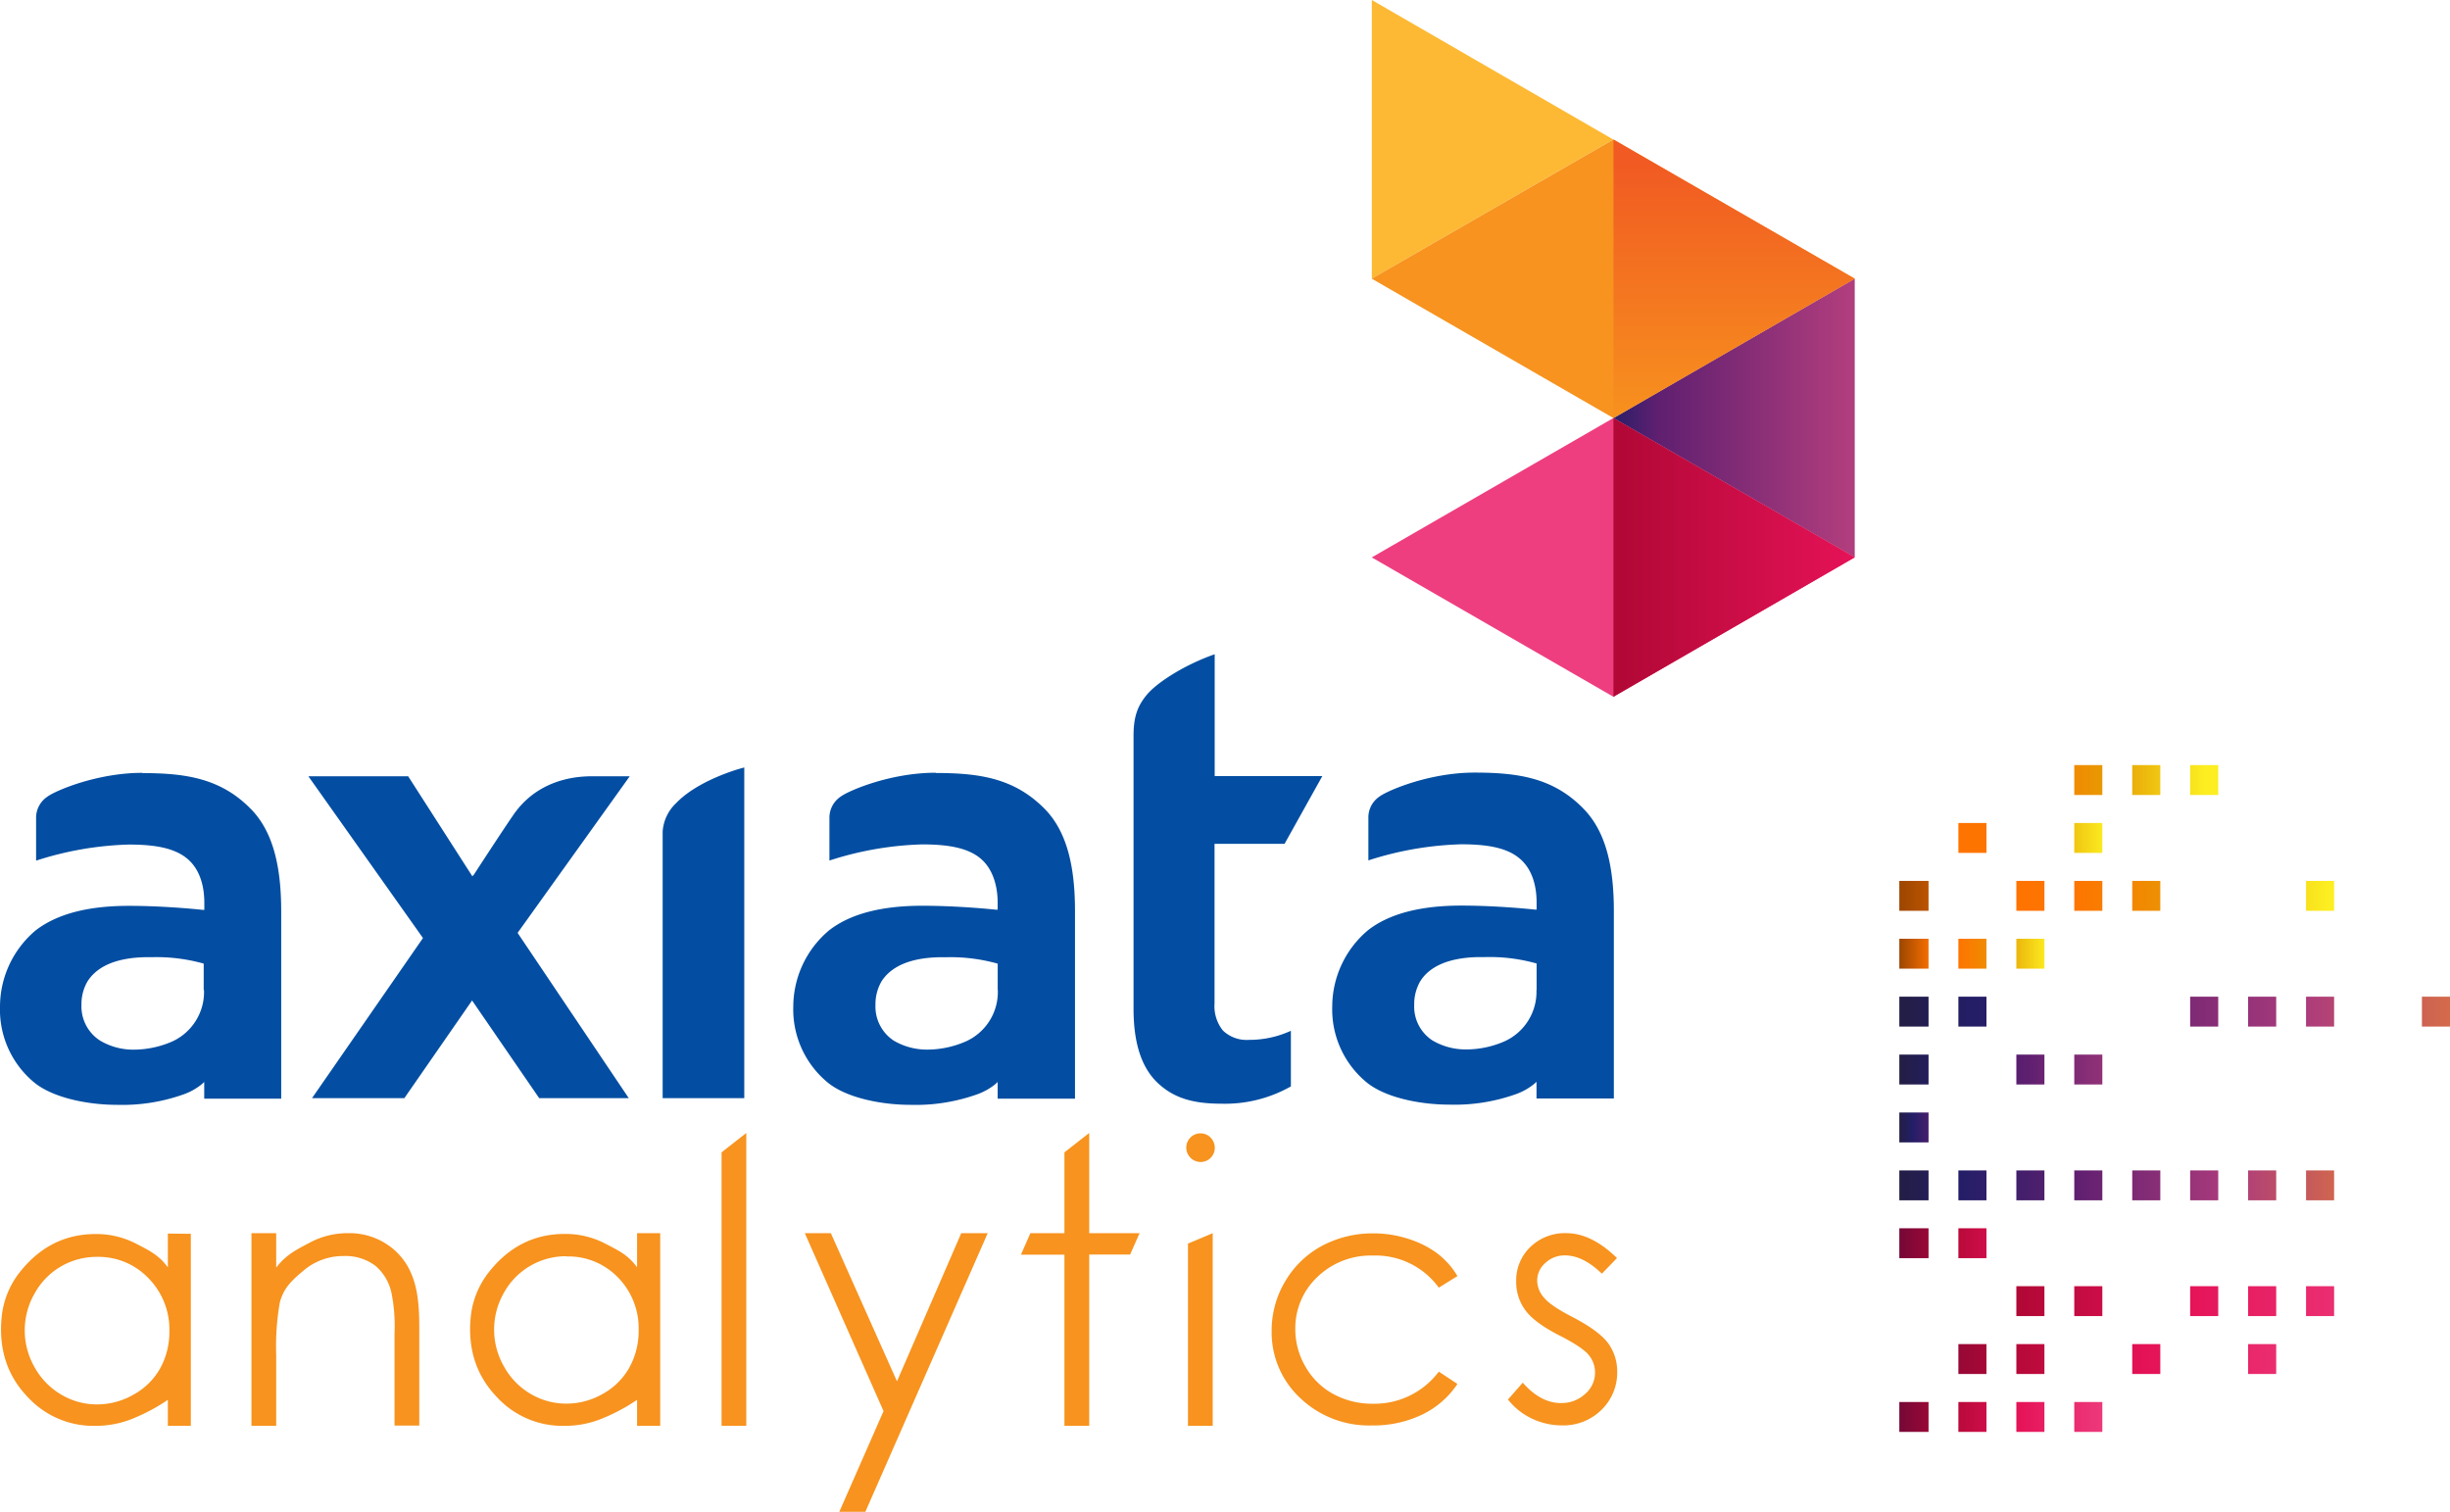 <svg id="Layer_1" data-name="Layer 1" xmlns="http://www.w3.org/2000/svg" xmlns:xlink="http://www.w3.org/1999/xlink" viewBox="0 0 470.4 290.29">
  <defs>
    <linearGradient id="linear-gradient" x1="-396.41" y1="675.76" x2="-396.05" y2="675.76" gradientTransform="matrix(128.03, 0, 0, -128.03, 51068.18, 86615.98)" gradientUnits="userSpaceOnUse">
      <stop offset="0" stop-color="#231e67"/>
      <stop offset="0.21" stop-color="#5f1f70"/>
      <stop offset="1" stop-color="#b03d7d"/>
    </linearGradient>
    <linearGradient id="linear-gradient-2" x1="-392.99" y1="676" x2="-392.62" y2="676" gradientTransform="matrix(0, 136.59, 136.59, 0, -91992.76, 53730.5)" gradientUnits="userSpaceOnUse">
      <stop offset="0" stop-color="#f15a22"/>
      <stop offset="1" stop-color="#f7931e"/>
    </linearGradient>
    <linearGradient id="linear-gradient-3" x1="-396.42" y1="676.11" x2="-396.06" y2="676.11" gradientTransform="matrix(127.07, 0, 0, -127.07, 50690.74, 86042.63)" gradientUnits="userSpaceOnUse">
      <stop offset="0" stop-color="#b10836"/>
      <stop offset="1" stop-color="#e51257"/>
    </linearGradient>
    <linearGradient id="linear-gradient-4" x1="364.67" y1="272.08" x2="406.1" y2="272.08" gradientUnits="userSpaceOnUse">
      <stop offset="0" stop-color="#750836"/>
      <stop offset="0.23" stop-color="#b10836"/>
      <stop offset="0.54" stop-color="#e51257"/>
      <stop offset="1" stop-color="#ee3e80"/>
    </linearGradient>
    <linearGradient id="linear-gradient-8" x1="364.67" y1="260.96" x2="452.73" y2="260.96" xlink:href="#linear-gradient-4"/>
    <linearGradient id="linear-gradient-16" x1="364.67" y1="249.84" x2="464.55" y2="249.84" xlink:href="#linear-gradient-4"/>
    <linearGradient id="linear-gradient-25" x1="364.67" y1="238.72" x2="405.74" y2="238.72" xlink:href="#linear-gradient-4"/>
    <linearGradient id="linear-gradient-29" x1="364.67" y1="227.6" x2="453.09" y2="227.6" gradientUnits="userSpaceOnUse">
      <stop offset="0" stop-color="#231e44"/>
      <stop offset="0.13" stop-color="#231e67"/>
      <stop offset="0.38" stop-color="#5f1f70"/>
      <stop offset="0.72" stop-color="#ac3b7c"/>
      <stop offset="1" stop-color="#d86f45"/>
    </linearGradient>
    <linearGradient id="linear-gradient-37" x1="364.67" y1="216.49" x2="384.53" y2="216.49" xlink:href="#linear-gradient-29"/>
    <linearGradient id="linear-gradient-39" x1="364.67" y1="205.37" x2="429.39" y2="205.37" xlink:href="#linear-gradient-29"/>
    <linearGradient id="linear-gradient-45" x1="364.67" y1="194.25" x2="472.78" y2="194.25" xlink:href="#linear-gradient-29"/>
    <linearGradient id="linear-gradient-46" x1="364.67" y1="194.25" x2="472.78" y2="194.25" xlink:href="#linear-gradient-29"/>
    <linearGradient id="linear-gradient-55" x1="364.67" y1="183.13" x2="394.88" y2="183.13" gradientUnits="userSpaceOnUse">
      <stop offset="0" stop-color="#9c4600"/>
      <stop offset="0.21" stop-color="#ff7300"/>
      <stop offset="0.38" stop-color="#fe7400"/>
      <stop offset="0.51" stop-color="#f38601"/>
      <stop offset="0.66" stop-color="#e59e03"/>
      <stop offset="0.94" stop-color="#fcee21"/>
    </linearGradient>
    <linearGradient id="linear-gradient-58" x1="364.67" y1="172.01" x2="451.92" y2="172.01" xlink:href="#linear-gradient-55"/>
    <linearGradient id="linear-gradient-65" x1="364.67" y1="172.01" x2="451.92" y2="172.01" xlink:href="#linear-gradient-55"/>
    <linearGradient id="linear-gradient-66" x1="364.67" y1="160.9" x2="406.77" y2="160.9" xlink:href="#linear-gradient-55"/>
    <linearGradient id="linear-gradient-70" x1="364.67" y1="149.78" x2="426.99" y2="149.78" xlink:href="#linear-gradient-55"/>
  </defs>
  <title>datathon-axiata-analytics</title>
  <g>
    <g>
      <g id="g13783">
        <path id="use19401" d="M120.94,170.27c-4.37,0-10.86,1.28-15.1,7.54-2.25,3.27-7.48,11.32-7.48,11.33l-.31.33-12.32-19.2H66.57l22,31.06L67.27,232.07H85l13-18.75,12.88,18.75h17.2l-21.34-31.73,21.53-30.07h-7.35Zm13.65,10.58v51.22h15.67V168.58c-1.77.44-9.08,2.67-13.07,6.83a8.28,8.28,0,0,0-2.6,5.44M254,183.23l7.25-13H240.58V146.84c-6.11,2.14-11.21,5.59-13,7.74S225,158.79,225,162.5v52.42c0,7.2,1.83,11.69,4.84,14.42s6.62,3.8,12,3.8a25.67,25.67,0,0,0,13.37-3.32V219.14a19.12,19.12,0,0,1-8.05,1.74h0a6.57,6.57,0,0,1-5-1.79,7.47,7.47,0,0,1-1.61-5.2V183.24H254Zm57.32-6.81c-5.76-5.86-12.45-6.85-20.84-6.86-8.71,0-16.72,3.45-18.24,4.59a4.82,4.82,0,0,0-2.15,4v8.27a63.42,63.42,0,0,1,17.8-3.09c4.62,0,8.61.54,11.17,2.67,3,2.45,3.33,6.52,3.33,8.49v1.13h0v.25h-.32s-6.9-.77-14.15-.77-13.59,1.34-17.93,4.75a19.21,19.21,0,0,0-6.84,14.64,18.14,18.14,0,0,0,6.5,14.47c3.57,3,10.32,4.36,16,4.36a35,35,0,0,0,12.73-2,11.84,11.84,0,0,0,3.57-2l.42-.39v3.21h14.85v-36c0-8.42-1.49-15.25-5.86-19.67m-9,34.82a10.44,10.44,0,0,1-6.21,9.91,18.46,18.46,0,0,1-7.16,1.52,12.61,12.61,0,0,1-6.62-1.74,7.76,7.76,0,0,1-3.48-6.83,8.73,8.73,0,0,1,1.17-4.54c1.74-2.75,5.26-4.48,11-4.62h1.33a33.13,33.13,0,0,1,10,1.23v5.08ZM187,169.59c-8.71,0-16.72,3.45-18.24,4.59a4.87,4.87,0,0,0-2.15,4v8.27a63.1,63.1,0,0,1,17.79-3.1c4.63,0,8.62.55,11.18,2.67,2.95,2.45,3.33,6.53,3.33,8.49v1.13h0v.25h-.32s-6.9-.76-14.16-.76-13.58,1.34-17.92,4.75a19.19,19.19,0,0,0-6.84,14.63A18.19,18.19,0,0,0,166.19,229c3.58,3,10.33,4.36,16,4.36a35.12,35.12,0,0,0,12.73-2,11.82,11.82,0,0,0,3.58-2l.41-.39v3.2h14.85v-36c0-8.42-1.48-15.25-5.85-19.67-5.8-5.86-12.45-6.85-20.84-6.86m11.87,41.68a10.4,10.4,0,0,1-6.23,9.9,18.55,18.55,0,0,1-7.16,1.53,12.58,12.58,0,0,1-6.62-1.74,7.83,7.83,0,0,1-3.48-6.83,8.73,8.73,0,0,1,1.17-4.54c1.77-2.75,5.26-4.48,11-4.62h1.3a33.37,33.37,0,0,1,10,1.23v5.08ZM34.68,169.61c-8.71,0-16.75,3.45-18.24,4.59a4.85,4.85,0,0,0-2.15,4v8.27a63.22,63.22,0,0,1,17.76-3.09c4.66,0,8.62.54,11.21,2.67,3,2.45,3.33,6.52,3.33,8.49v1.13h0v.25h-.32s-6.9-.77-14.18-.77-13.56,1.34-17.93,4.75a19.18,19.18,0,0,0-6.8,14.64A18.12,18.12,0,0,0,13.85,229c3.58,3,10.32,4.36,16,4.36a35.16,35.16,0,0,0,12.73-2,11.84,11.84,0,0,0,3.57-2h0l.42-.39v3.21H61.35v-36c0-8.42-1.49-15.25-5.86-19.67-5.77-5.85-12.45-6.85-20.84-6.85m11.88,41.67a10.44,10.44,0,0,1-6.21,9.91,18.58,18.58,0,0,1-7.16,1.52A12.46,12.46,0,0,1,26.54,221,7.79,7.79,0,0,1,23,214.17a8.67,8.67,0,0,1,1.17-4.53c1.77-2.76,5.26-4.49,11-4.63h1.3a33.48,33.48,0,0,1,10,1.23v5.08Z" transform="translate(-7.36 -21.21)" fill="#034ea2"/>
        <path id="use19403" d="M317.13,101.48l-46.39,26.76L317.13,155l46.31-26.76Z" transform="translate(-7.36 -21.21)" fill="#ee3e80"/>
        <path id="use19405" d="M270.75,21.21V74.72L317.11,48,270.75,21.21Z" transform="translate(-7.36 -21.21)" fill="#fdb934"/>
        <path id="use19407" d="M317.13,48,270.74,74.72l46.39,26.76,46.31-26.76Z" transform="translate(-7.36 -21.21)" fill="#f7931e"/>
        <path id="use19409" d="M317.15,101.49l46.32,26.75V74.72Z" transform="translate(-7.36 -21.21)" fill="url(#linear-gradient)"/>
        <path id="use19411" d="M317.15,101.49l46.32-26.77L317.15,48v53.52Z" transform="translate(-7.36 -21.21)" fill="url(#linear-gradient-2)"/>
        <path id="use19413" d="M317.14,155l46.33-26.77-46.33-26.75Z" transform="translate(-7.36 -21.21)" fill="url(#linear-gradient-3)"/>
      </g>
      <g>
        <path d="M55.64,258h4.75v6.62c1.91-2.53,4-3.49,6.32-4.74A15.48,15.48,0,0,1,74.25,258a13.05,13.05,0,0,1,7.35,2.11,12.43,12.43,0,0,1,4.73,5.67c1,2.37,1.53,5.14,1.53,10.16v19H83.11V277.34a32.71,32.71,0,0,0-.53-7.58,9.41,9.41,0,0,0-3.17-5.52,9.59,9.59,0,0,0-6.11-1.85,11.74,11.74,0,0,0-7.73,2.85c-2.27,1.91-3.77,3.32-4.5,6.13a49.25,49.25,0,0,0-.68,10.05V295H55.64Z" transform="translate(-7.36 -21.21)" fill="#f7931e"/>
        <path d="M134.12,258V295h-4.44v-5a35,35,0,0,1-6.26,3.4A18.9,18.9,0,0,1,115.6,295a17.1,17.1,0,0,1-12.71-5.39q-6.06-6.21-5.15-15.5a16.53,16.53,0,0,1,3.43-8.56q5.79-7.39,14.56-7.4a16.46,16.46,0,0,1,7.81,1.84c2.33,1.22,4.38,2.12,6.14,4.57V258Zm-18,4.43a13.6,13.6,0,0,0-12,7,14.21,14.21,0,0,0,0,14.16,13.79,13.79,0,0,0,5.1,5.26,13.35,13.35,0,0,0,6.87,1.88,14,14,0,0,0,7-1.87,13,13,0,0,0,5.1-5.05,14.43,14.43,0,0,0,1.79-7.18,13.94,13.94,0,0,0-4-10.16A13.25,13.25,0,0,0,116.1,262.47Z" transform="translate(-7.36 -21.21)" fill="#f7931e"/>
        <path d="M145.9,242.48l4.75-3.72V295H145.9Z" transform="translate(-7.36 -21.21)" fill="#f7931e"/>
        <path d="M161.88,258h5l12.7,28.45L191.92,258H197L173.51,311.5h-5L177,292.17Z" transform="translate(-7.36 -21.21)" fill="#f7931e"/>
        <path d="M211.73,242.48l4.76-3.72V258h9.67l-1.82,4.11h-7.85V295h-4.76V262.13h-8.35L205.2,258h6.53Z" transform="translate(-7.36 -21.21)" fill="#f7931e"/>
        <path d="M237.85,238.84a2.63,2.63,0,0,1,1.89.75,2.82,2.82,0,0,1,.86,2,2.72,2.72,0,0,1-4.67,1.92,2.74,2.74,0,0,1,1.92-4.68ZM235.45,260l4.75-2v37h-4.75Z" transform="translate(-7.36 -21.21)" fill="#f7931e"/>
        <path d="M287.19,266.24l-3.58,2.22a15,15,0,0,0-12.67-6.16,14.7,14.7,0,0,0-10.65,4.12,13.48,13.48,0,0,0-4.23,10,14.2,14.2,0,0,0,1.95,7.21,13.66,13.66,0,0,0,5.35,5.26,15.58,15.58,0,0,0,7.62,1.86,15.41,15.41,0,0,0,12.63-6.16l3.58,2.36a17,17,0,0,1-6.76,5.88,21.63,21.63,0,0,1-9.66,2.09A19.13,19.13,0,0,1,257,289.66a17.21,17.21,0,0,1-5.48-12.88,18.36,18.36,0,0,1,2.56-9.46,18.08,18.08,0,0,1,7-6.83,20.6,20.6,0,0,1,10-2.45,21.4,21.4,0,0,1,6.73,1.07,18.77,18.77,0,0,1,5.5,2.77A15.2,15.2,0,0,1,287.19,266.24Z" transform="translate(-7.36 -21.21)" fill="#f7931e"/>
        <path d="M317.82,262.78l-2.9,3q-3.63-3.51-7.08-3.51a5.33,5.33,0,0,0-3.77,1.45,4.46,4.46,0,0,0-1.57,3.39,5,5,0,0,0,1.29,3.25c.86,1.06,2.67,2.29,5.43,3.71,3.37,1.75,5.65,3.42,6.86,5a9.18,9.18,0,0,1,1.78,5.51,9.92,9.92,0,0,1-3,7.33,10.39,10.39,0,0,1-7.6,3,13.33,13.33,0,0,1-5.8-1.32,12.71,12.71,0,0,1-4.57-3.65l2.84-3.23q3.46,3.92,7.34,3.91a6.65,6.65,0,0,0,4.63-1.74,5.41,5.41,0,0,0,1.91-4.1,5.26,5.26,0,0,0-1.27-3.45c-.84-1-2.73-2.24-5.69-3.75q-4.75-2.44-6.46-4.84a9.07,9.07,0,0,1-1.72-5.45,8.88,8.88,0,0,1,2.73-6.65,9.52,9.52,0,0,1,6.9-2.64Q312.92,258,317.82,262.78Z" transform="translate(-7.36 -21.21)" fill="#f7931e"/>
        <path d="M44,258.12V295H39.59v-5a34.93,34.93,0,0,1-6.25,3.4A18.9,18.9,0,0,1,25.52,295a17.12,17.12,0,0,1-12.7-5.39q-6.06-6.19-5.14-15.49a16.44,16.44,0,0,1,3.42-8.55q5.79-7.39,14.55-7.4A16.57,16.57,0,0,1,33.46,260c2.32,1.22,4.37,2.12,6.13,4.57v-6.49Zm-18,4.43a13.64,13.64,0,0,0-6.95,1.85A13.5,13.5,0,0,0,14,269.59a14.19,14.19,0,0,0,0,14.15A13.84,13.84,0,0,0,19.12,289,13.35,13.35,0,0,0,26,290.88,14,14,0,0,0,33,289a13.05,13.05,0,0,0,5.09-5,14.46,14.46,0,0,0,1.79-7.18,14,14,0,0,0-4-10.16A13.28,13.28,0,0,0,26,262.55Z" transform="translate(-7.36 -21.21)" fill="#f7931e"/>
      </g>
    </g>
    <g>
      <rect x="364.67" y="269.21" width="5.61" height="5.74" fill="url(#linear-gradient-4)"/>
      <rect x="398.26" y="269.21" width="5.39" height="5.74" fill="url(#linear-gradient-4)"/>
      <rect x="376.01" y="269.21" width="5.39" height="5.74" fill="url(#linear-gradient-4)"/>
      <rect x="387.14" y="269.21" width="5.39" height="5.74" fill="url(#linear-gradient-4)"/>
      <rect x="431.64" y="258.09" width="5.39" height="5.74" fill="url(#linear-gradient-8)"/>
      <rect x="442.76" y="258.09" width="5.39" height="5.74" fill="url(#linear-gradient-8)"/>
      <rect x="376.01" y="258.09" width="5.39" height="5.74" fill="url(#linear-gradient-8)"/>
      <rect x="420.51" y="258.09" width="5.39" height="5.74" fill="url(#linear-gradient-8)"/>
      <rect x="387.14" y="258.09" width="5.39" height="5.74" fill="url(#linear-gradient-8)"/>
      <rect x="398.26" y="258.09" width="5.39" height="5.74" fill="url(#linear-gradient-8)"/>
      <rect x="409.39" y="258.09" width="5.39" height="5.74" fill="url(#linear-gradient-8)"/>
      <rect x="364.67" y="258.09" width="5.61" height="5.74" fill="url(#linear-gradient-8)"/>
      <rect x="398.26" y="246.97" width="5.39" height="5.74" fill="url(#linear-gradient-16)"/>
      <rect x="376.01" y="246.97" width="5.39" height="5.74" fill="url(#linear-gradient-16)"/>
      <rect x="431.64" y="246.97" width="5.39" height="5.74" fill="url(#linear-gradient-16)"/>
      <rect x="409.39" y="246.97" width="5.39" height="5.74" fill="url(#linear-gradient-16)"/>
      <rect x="442.76" y="246.97" width="5.39" height="5.74" fill="url(#linear-gradient-16)"/>
      <rect x="453.89" y="246.97" width="5.39" height="5.74" fill="url(#linear-gradient-16)"/>
      <rect x="420.51" y="246.97" width="5.39" height="5.74" fill="url(#linear-gradient-16)"/>
      <rect x="364.67" y="246.97" width="5.61" height="5.74" fill="url(#linear-gradient-16)"/>
      <rect x="387.14" y="246.97" width="5.39" height="5.74" fill="url(#linear-gradient-16)"/>
      <rect x="364.67" y="235.85" width="5.61" height="5.74" fill="url(#linear-gradient-25)"/>
      <rect x="398.26" y="235.85" width="5.39" height="5.74" fill="url(#linear-gradient-25)"/>
      <rect x="376.01" y="235.85" width="5.39" height="5.74" fill="url(#linear-gradient-25)"/>
      <rect x="387.14" y="235.85" width="5.39" height="5.74" fill="url(#linear-gradient-25)"/>
      <rect x="431.64" y="224.74" width="5.39" height="5.74" fill="url(#linear-gradient-29)"/>
      <rect x="364.67" y="224.74" width="5.61" height="5.74" fill="url(#linear-gradient-29)"/>
      <rect x="409.39" y="224.74" width="5.39" height="5.74" fill="url(#linear-gradient-29)"/>
      <rect x="442.76" y="224.74" width="5.39" height="5.74" fill="url(#linear-gradient-29)"/>
      <rect x="398.26" y="224.74" width="5.39" height="5.74" fill="url(#linear-gradient-29)"/>
      <rect x="420.51" y="224.74" width="5.39" height="5.74" fill="url(#linear-gradient-29)"/>
      <rect x="376.01" y="224.74" width="5.39" height="5.74" fill="url(#linear-gradient-29)"/>
      <rect x="387.14" y="224.74" width="5.39" height="5.74" fill="url(#linear-gradient-29)"/>
      <rect x="364.67" y="213.62" width="5.61" height="5.74" fill="url(#linear-gradient-37)"/>
      <rect x="376.01" y="213.62" width="5.39" height="5.74" fill="url(#linear-gradient-37)"/>
      <rect x="398.26" y="202.5" width="5.39" height="5.74" fill="url(#linear-gradient-39)"/>
      <rect x="409.39" y="202.5" width="5.39" height="5.74" fill="url(#linear-gradient-39)"/>
      <rect x="364.67" y="202.5" width="5.61" height="5.74" fill="url(#linear-gradient-39)"/>
      <rect x="420.51" y="202.5" width="5.39" height="5.74" fill="url(#linear-gradient-39)"/>
      <rect x="387.14" y="202.5" width="5.39" height="5.74" fill="url(#linear-gradient-39)"/>
      <rect x="376.01" y="202.5" width="5.39" height="5.74" fill="url(#linear-gradient-39)"/>
      <rect x="376.01" y="191.38" width="5.39" height="5.74" fill="url(#linear-gradient-45)"/>
      <rect x="364.67" y="191.38" width="5.61" height="5.74" fill="url(#linear-gradient-46)"/>
      <rect x="398.26" y="191.38" width="5.39" height="5.74" fill="url(#linear-gradient-45)"/>
      <rect x="420.51" y="191.38" width="5.39" height="5.74" fill="url(#linear-gradient-45)"/>
      <rect x="453.89" y="191.38" width="5.39" height="5.74" fill="url(#linear-gradient-45)"/>
      <rect x="431.64" y="191.38" width="5.39" height="5.74" fill="url(#linear-gradient-45)"/>
      <rect x="409.39" y="191.38" width="5.39" height="5.74" fill="url(#linear-gradient-45)"/>
      <rect x="442.76" y="191.38" width="5.39" height="5.74" fill="url(#linear-gradient-45)"/>
      <rect x="387.14" y="191.38" width="5.39" height="5.74" fill="url(#linear-gradient-45)"/>
      <rect x="465.01" y="191.38" width="5.39" height="5.74" fill="url(#linear-gradient-45)"/>
      <rect x="364.67" y="180.26" width="5.61" height="5.74" fill="url(#linear-gradient-55)"/>
      <rect x="387.14" y="180.26" width="5.39" height="5.74" fill="url(#linear-gradient-55)"/>
      <rect x="376.01" y="180.26" width="5.39" height="5.74" fill="url(#linear-gradient-55)"/>
      <rect x="442.76" y="169.15" width="5.39" height="5.74" fill="url(#linear-gradient-58)"/>
      <rect x="431.64" y="169.15" width="5.39" height="5.74" fill="url(#linear-gradient-58)"/>
      <rect x="409.39" y="169.15" width="5.39" height="5.74" fill="url(#linear-gradient-58)"/>
      <rect x="420.51" y="169.15" width="5.39" height="5.74" fill="url(#linear-gradient-58)"/>
      <rect x="398.26" y="169.15" width="5.39" height="5.74" fill="url(#linear-gradient-58)"/>
      <rect x="376.01" y="169.15" width="5.39" height="5.74" fill="url(#linear-gradient-58)"/>
      <rect x="387.14" y="169.15" width="5.39" height="5.74" fill="url(#linear-gradient-58)"/>
      <rect x="364.67" y="169.15" width="5.61" height="5.74" fill="url(#linear-gradient-65)"/>
      <rect x="376.01" y="158.03" width="5.39" height="5.74" fill="url(#linear-gradient-66)"/>
      <rect x="387.14" y="158.03" width="5.39" height="5.74" fill="url(#linear-gradient-66)"/>
      <rect x="398.26" y="158.03" width="5.39" height="5.74" fill="url(#linear-gradient-66)"/>
      <rect x="364.67" y="158.03" width="5.61" height="5.74" fill="url(#linear-gradient-66)"/>
      <rect x="420.51" y="146.91" width="5.39" height="5.74" fill="url(#linear-gradient-70)"/>
      <rect x="387.14" y="146.91" width="5.39" height="5.74" fill="url(#linear-gradient-70)"/>
      <rect x="398.26" y="146.91" width="5.39" height="5.74" fill="url(#linear-gradient-70)"/>
      <rect x="364.67" y="146.91" width="5.61" height="5.74" fill="url(#linear-gradient-70)"/>
      <rect x="409.39" y="146.91" width="5.39" height="5.74" fill="url(#linear-gradient-70)"/>
      <rect x="376.01" y="146.91" width="5.39" height="5.74" fill="url(#linear-gradient-70)"/>
    </g>
  </g>
</svg>
